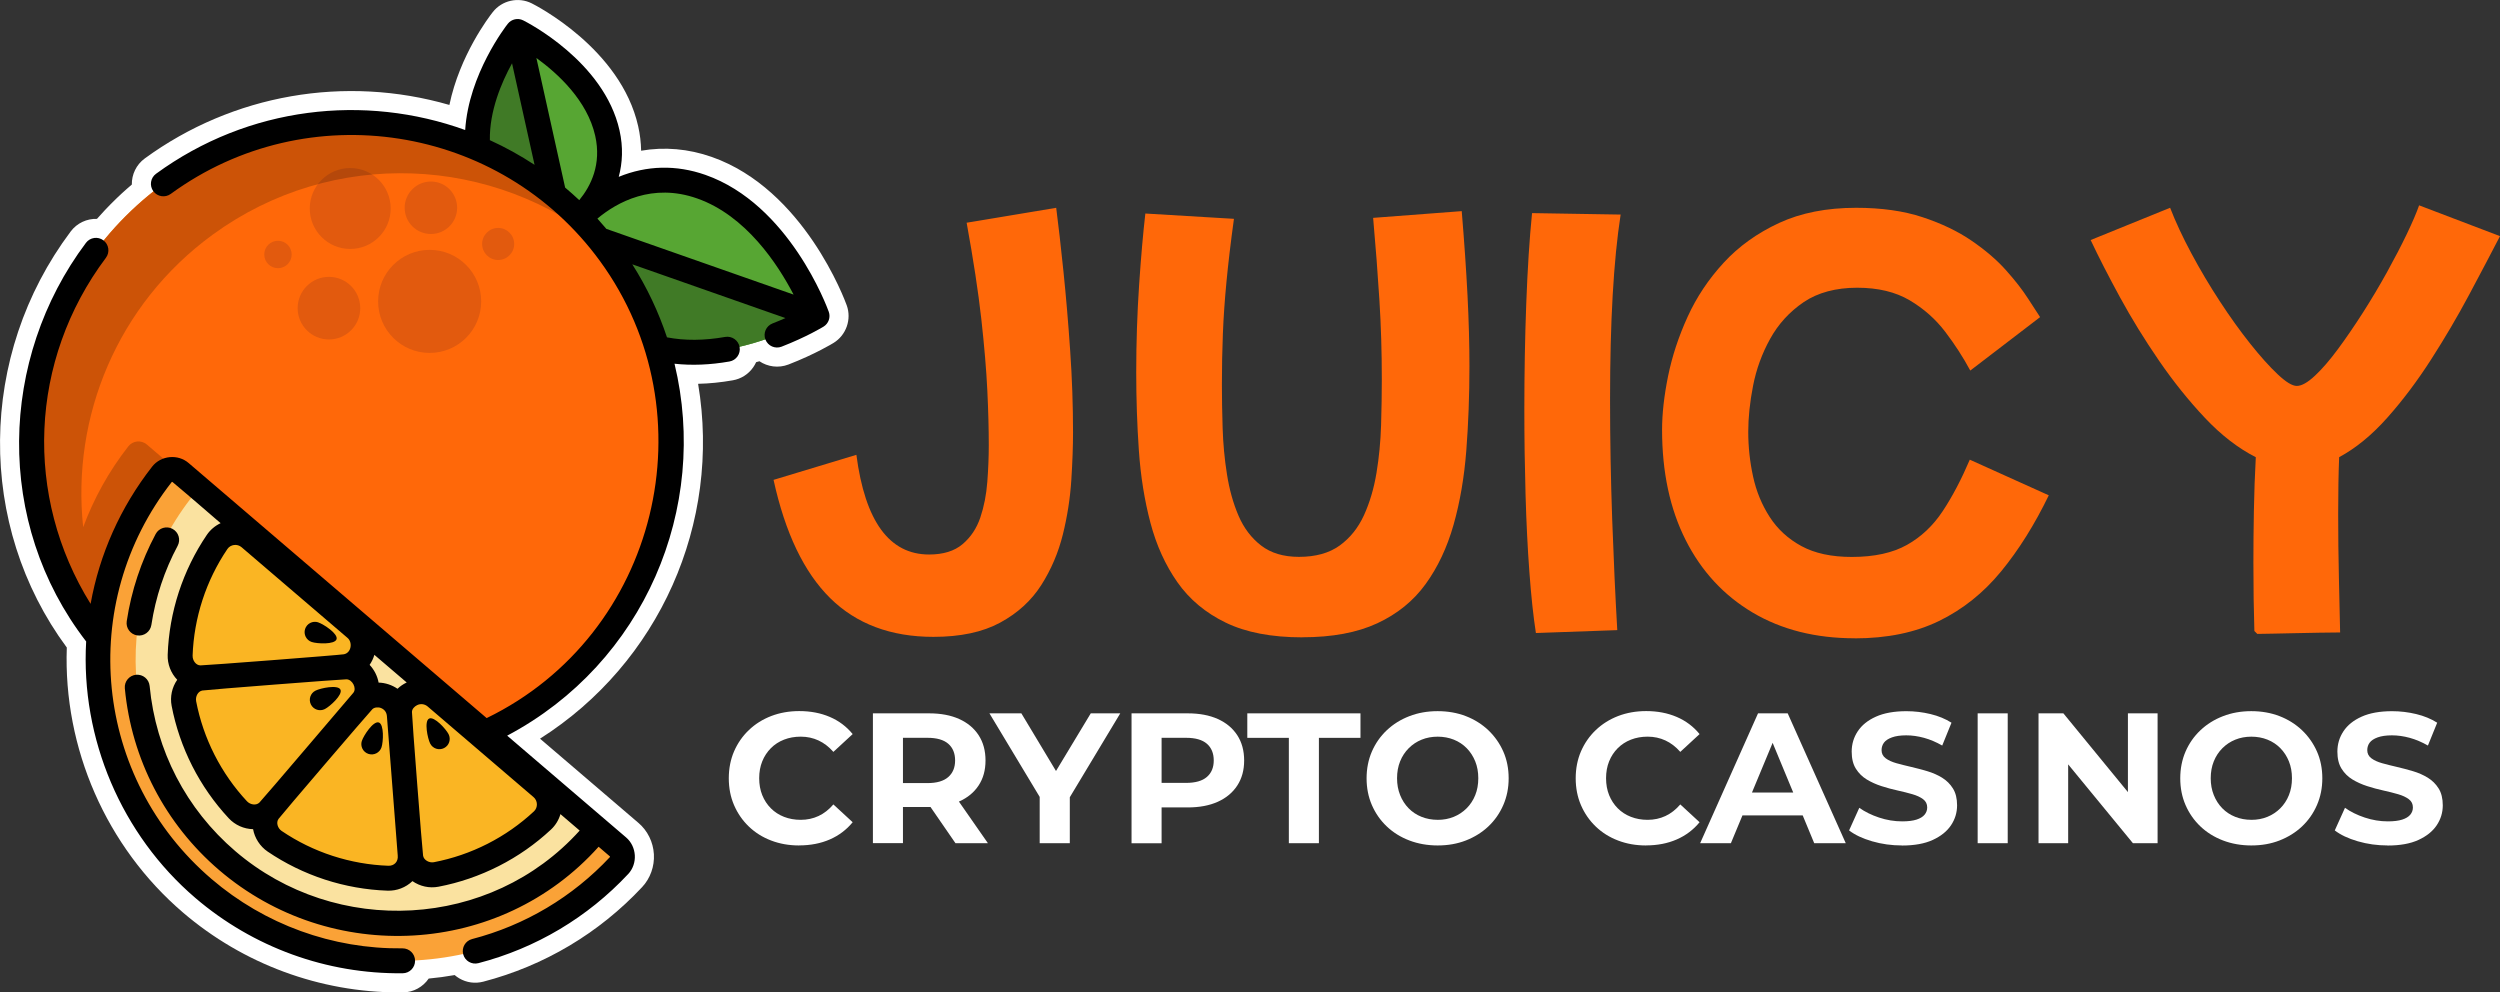 <?xml version="1.0" encoding="UTF-8"?>
<svg id="Layer_2" data-name="Layer 2" xmlns="http://www.w3.org/2000/svg" viewBox="0 0 720.41 285.98">
  <rect x="0" y="0" width="720.41" height="285.98" fill="#333333" stroke="none"/>
  <defs>
    <style>
      .cls-1 {
        fill: #ff6809;
      }

      .cls-1, .cls-2, .cls-3, .cls-4, .cls-5, .cls-6, .cls-7, .cls-8, .cls-9, .cls-10 {
        stroke-width: 0px;
      }

      .cls-3 {
        isolation: isolate;
        opacity: .2;
      }

      .cls-4 {
        fill: #e25a0e;
      }

      .cls-5 {
        fill: #407a26;
      }

      .cls-6 {
        fill: #faa237;
      }

      .cls-7 {
        fill: #fff;
      }

      .cls-8 {
        fill: #fae2a0;
      }

      .cls-9 {
        fill: #57a633;
      }

      .cls-10 {
        fill: #fab523;
      }
    </style>
  </defs>
  <g id="Layer_3" data-name="Layer 3">
    <g>
      <path class="cls-1" d="m268.99,183.52c-12.3,0-22.23-3.73-29.77-11.17-7.54-7.45-12.97-18.8-16.31-34.07l23.87-7.22c2.5,19.15,9.48,28.73,20.95,28.73,4.07,0,7.29-.99,9.64-2.98,2.36-1.99,4.07-4.56,5.13-7.7,1.06-3.14,1.73-6.57,2.01-10.27.28-3.7.42-7.22.42-10.55,0-4.72-.14-9.99-.42-15.82-.28-5.83-.86-12.67-1.73-20.54-.88-7.86-2.29-17.11-4.23-27.75l25.81-4.3c.65,5,1.34,11.08,2.08,18.25.74,7.17,1.39,14.78,1.94,22.83.56,8.05.83,15.91.83,23.59,0,3.98-.16,8.56-.49,13.74-.33,5.18-1.13,10.41-2.43,15.68-1.3,5.27-3.38,10.15-6.24,14.64-2.87,4.49-6.82,8.09-11.86,10.82-5.04,2.73-11.45,4.09-19.22,4.09Z"/>
      <path class="cls-1" d="m375.29,183.66c-8.88,0-16.24-1.41-22.06-4.23-5.83-2.82-10.48-6.71-13.95-11.66-3.47-4.95-6.06-10.66-7.77-17.14-1.71-6.47-2.82-13.41-3.33-20.82-.51-7.4-.76-14.89-.76-22.48,0-8.6.28-17,.83-25.19s1.16-15.06,1.8-20.61l25.53,1.53c-.93,6.75-1.64,12.79-2.15,18.11-.51,5.32-.86,10.34-1.04,15.06-.19,4.72-.28,9.57-.28,14.57,0,3.89.07,8.07.21,12.56.14,4.49.55,8.93,1.25,13.32.69,4.4,1.8,8.37,3.33,11.93,1.53,3.56,3.7,6.43,6.52,8.6,2.82,2.17,6.45,3.26,10.89,3.26,4.81,0,8.72-1.09,11.73-3.26,3-2.17,5.34-5.09,7.01-8.74,1.66-3.65,2.87-7.72,3.61-12.21.74-4.49,1.18-9.07,1.32-13.74.14-4.67.21-9.09.21-13.25,0-7.86-.23-15.49-.7-22.9-.46-7.4-1.06-15.26-1.8-23.59l25.53-1.94c.74,8.88,1.29,17,1.67,24.35.37,7.35.55,14.13.55,20.33,0,8.42-.3,16.51-.9,24.28-.6,7.77-1.83,14.92-3.68,21.44-1.85,6.52-4.53,12.21-8.05,17.07-3.52,4.86-8.17,8.63-13.95,11.31-5.78,2.68-12.97,4.02-21.58,4.02Z"/>
      <path class="cls-1" d="m442.59,182.41c-.74-4.81-1.37-10.64-1.87-17.48-.51-6.85-.88-14.29-1.11-22.34-.23-8.05-.35-16.24-.35-24.56,0-10.45.18-20.63.55-30.53.37-9.9.92-18.6,1.67-26.09l25.53.42c-1.02,6.57-1.78,14.29-2.29,23.17-.51,8.88-.76,18.97-.76,30.25s.21,22.99.62,34.55c.42,11.57.9,22.16,1.46,31.78l-23.45.83Z"/>
      <path class="cls-1" d="m534.46,183.93c-11.29,0-21.09-2.48-29.42-7.42-8.33-4.95-14.76-11.91-19.29-20.88-4.53-8.97-6.8-19.57-6.8-31.78,0-4.62.58-9.78,1.73-15.47,1.16-5.69,3.03-11.38,5.62-17.07,2.59-5.69,6.06-10.89,10.41-15.61,4.35-4.72,9.67-8.53,15.96-11.45,6.29-2.91,13.69-4.37,22.2-4.37,7.31,0,13.69.9,19.15,2.71,5.46,1.8,10.18,4.07,14.16,6.8,3.98,2.73,7.29,5.57,9.92,8.53,2.64,2.96,4.74,5.67,6.31,8.12,1.57,2.45,2.73,4.23,3.47,5.34l-20.12,15.4c-2.04-3.79-4.44-7.52-7.22-11.17-2.78-3.65-6.2-6.68-10.27-9.09-4.07-2.4-9.11-3.61-15.13-3.61s-11.33,1.39-15.4,4.16c-4.07,2.78-7.29,6.29-9.64,10.55-2.36,4.26-4,8.77-4.93,13.53-.93,4.77-1.39,9.18-1.39,13.25,0,4.35.46,8.65,1.39,12.91.92,4.26,2.52,8.14,4.79,11.66,2.27,3.52,5.32,6.31,9.16,8.4,3.84,2.08,8.67,3.12,14.5,3.12,6.47,0,11.77-1.16,15.89-3.47,4.12-2.31,7.56-5.57,10.34-9.78,2.78-4.21,5.36-9.13,7.77-14.78l22.76,10.27c-4.07,8.42-8.65,15.73-13.74,21.93-5.09,6.2-11.06,10.96-17.9,14.29-6.85,3.33-14.94,5-24.29,5Z"/>
      <path class="cls-1" d="m649.63,181.85c-.09-2.96-.16-6.06-.21-9.3-.05-3.24-.07-6.71-.07-10.41,0-4.81.04-9.81.14-14.99.09-5.18.28-10.31.55-15.4-5.09-2.59-9.97-6.36-14.64-11.31-4.67-4.95-9.09-10.45-13.25-16.51-4.16-6.06-7.91-12.14-11.24-18.25-3.33-6.11-6.15-11.61-8.46-16.51l22.9-9.3c1.57,4.07,3.61,8.44,6.11,13.11,2.5,4.67,5.23,9.28,8.19,13.81,2.96,4.53,5.9,8.63,8.81,12.28,2.91,3.66,5.55,6.59,7.91,8.81,2.36,2.22,4.18,3.33,5.48,3.33,1.39,0,3.12-.97,5.2-2.91,2.08-1.94,4.3-4.51,6.66-7.7,2.36-3.19,4.76-6.71,7.22-10.55,2.45-3.84,4.76-7.72,6.94-11.66,2.17-3.93,4.07-7.58,5.69-10.96,1.62-3.38,2.8-6.13,3.54-8.26l23.31,8.88c-2.59,5-5.55,10.62-8.88,16.86-3.33,6.24-6.99,12.47-10.96,18.66-3.98,6.2-8.19,11.8-12.63,16.79-4.44,5-9.07,8.79-13.88,11.38-.19,4.63-.28,10.08-.28,16.37s.07,12.35.21,18.46c.14,6.11.25,11.33.35,15.68-1.67,0-3.66.02-5.97.07-2.31.05-4.67.09-7.08.14-2.41.05-4.6.09-6.59.14-1.99.05-3.4.07-4.23.07l-.83-.83Z"/>
    </g>
    <g>
      <path class="cls-7" d="m230.27,243.63c-2.89,0-5.57-.47-8.05-1.42-2.48-.94-4.62-2.29-6.44-4.04-1.82-1.75-3.23-3.79-4.25-6.15s-1.52-4.94-1.52-7.75.51-5.4,1.52-7.75c1.02-2.35,2.44-4.4,4.28-6.15,1.83-1.75,3.98-3.09,6.44-4.04,2.46-.94,5.15-1.42,8.07-1.42,3.24,0,6.17.56,8.79,1.68,2.62,1.12,4.82,2.77,6.6,4.95l-5.56,5.13c-1.28-1.46-2.71-2.56-4.28-3.29-1.57-.73-3.28-1.1-5.13-1.1-1.75,0-3.35.29-4.81.86-1.46.57-2.73,1.39-3.79,2.46s-1.9,2.33-2.49,3.8c-.59,1.46-.88,3.08-.88,4.86s.29,3.4.88,4.87c.59,1.46,1.42,2.73,2.49,3.8s2.33,1.89,3.79,2.46,3.07.86,4.81.86c1.85,0,3.56-.37,5.13-1.1s2.99-1.84,4.28-3.34l5.56,5.13c-1.78,2.17-3.98,3.83-6.6,4.97-2.62,1.14-5.57,1.71-8.85,1.71Z"/>
      <path class="cls-7" d="m251.54,242.98v-37.42h16.2c3.35,0,6.24.54,8.66,1.63,2.42,1.09,4.29,2.65,5.61,4.68s1.98,4.46,1.98,7.27-.66,5.18-1.98,7.19c-1.32,2.01-3.19,3.55-5.61,4.62-2.42,1.07-5.31,1.6-8.66,1.6h-11.39l3.85-3.8v14.22h-8.66Zm8.66-13.26l-3.85-4.06h10.91c2.67,0,4.67-.58,5.99-1.74,1.32-1.16,1.98-2.75,1.98-4.79s-.66-3.67-1.98-4.81c-1.32-1.14-3.31-1.71-5.99-1.71h-10.91l3.85-4.12v21.22Zm15.13,13.26l-9.36-13.58h9.25l9.46,13.58h-9.36Z"/>
      <path class="cls-7" d="m299.6,242.98v-15.29l1.98,5.24-16.46-27.37h9.2l12.62,21.01h-5.29l12.67-21.01h8.5l-16.46,27.37,1.92-5.24v15.29h-8.66Z"/>
      <path class="cls-7" d="m326.07,242.98v-37.42h16.2c3.35,0,6.24.54,8.66,1.63,2.42,1.09,4.29,2.65,5.61,4.68,1.32,2.03,1.98,4.46,1.98,7.27s-.66,5.19-1.98,7.22c-1.32,2.03-3.19,3.59-5.61,4.68-2.42,1.09-5.31,1.63-8.66,1.63h-11.39l3.85-3.9v14.22h-8.66Zm8.66-13.26l-3.85-4.12h10.91c2.67,0,4.67-.57,5.99-1.71,1.32-1.14,1.98-2.73,1.98-4.76s-.66-3.67-1.98-4.81c-1.32-1.14-3.31-1.71-5.99-1.71h-10.91l3.85-4.12v21.22Z"/>
      <path class="cls-7" d="m371.4,242.98v-30.36h-11.97v-7.06h32.61v7.06h-11.98v30.36h-8.66Z"/>
      <path class="cls-7" d="m414.33,243.63c-2.96,0-5.69-.48-8.21-1.44s-4.69-2.32-6.52-4.06-3.26-3.8-4.28-6.15c-1.02-2.35-1.52-4.92-1.52-7.7s.51-5.35,1.52-7.7c1.02-2.35,2.45-4.4,4.3-6.15,1.85-1.75,4.03-3.1,6.52-4.06,2.49-.96,5.2-1.44,8.13-1.44s5.67.48,8.15,1.44c2.48.96,4.63,2.32,6.47,4.06,1.83,1.75,3.27,3.79,4.3,6.12,1.03,2.33,1.55,4.91,1.55,7.72s-.52,5.36-1.55,7.73c-1.03,2.37-2.47,4.42-4.3,6.15-1.84,1.73-3.99,3.07-6.47,4.04s-5.18,1.44-8.1,1.44Zm-.05-7.38c1.67,0,3.22-.29,4.62-.86s2.65-1.39,3.72-2.46,1.9-2.33,2.49-3.8c.59-1.46.88-3.08.88-4.87s-.29-3.4-.88-4.86c-.59-1.46-1.41-2.73-2.46-3.8s-2.29-1.89-3.71-2.46c-1.43-.57-2.98-.86-4.65-.86s-3.22.29-4.62.86c-1.41.57-2.65,1.39-3.72,2.46-1.07,1.07-1.9,2.33-2.49,3.8-.59,1.46-.88,3.08-.88,4.86s.29,3.36.88,4.84,1.41,2.75,2.46,3.82c1.05,1.07,2.29,1.89,3.72,2.46,1.42.57,2.97.86,4.65.86Z"/>
      <path class="cls-7" d="m474.31,243.63c-2.89,0-5.57-.47-8.04-1.42-2.48-.94-4.62-2.29-6.44-4.04-1.82-1.75-3.23-3.79-4.25-6.15s-1.52-4.94-1.52-7.75.51-5.4,1.52-7.75c1.02-2.35,2.44-4.4,4.28-6.15,1.84-1.75,3.98-3.09,6.44-4.04,2.46-.94,5.15-1.42,8.07-1.42,3.24,0,6.17.56,8.79,1.68,2.62,1.12,4.82,2.77,6.6,4.95l-5.56,5.13c-1.28-1.46-2.71-2.56-4.28-3.29-1.57-.73-3.28-1.1-5.13-1.1-1.75,0-3.35.29-4.81.86-1.46.57-2.73,1.39-3.8,2.46-1.07,1.07-1.9,2.33-2.49,3.8-.59,1.46-.88,3.08-.88,4.86s.29,3.4.88,4.87c.59,1.46,1.42,2.73,2.49,3.8,1.07,1.07,2.33,1.89,3.8,2.46,1.46.57,3.06.86,4.81.86,1.85,0,3.56-.37,5.13-1.1s2.99-1.84,4.28-3.34l5.56,5.13c-1.78,2.17-3.98,3.83-6.6,4.97-2.62,1.14-5.57,1.71-8.85,1.71Z"/>
      <path class="cls-7" d="m489.92,242.98l16.68-37.42h8.55l16.73,37.42h-9.09l-13.69-33.04h3.42l-13.74,33.04h-8.88Zm8.34-8.02l2.3-6.58h19.25l2.35,6.58h-23.9Z"/>
      <path class="cls-7" d="m548.08,243.63c-2.99,0-5.86-.4-8.61-1.2-2.75-.8-4.95-1.84-6.63-3.13l2.94-6.52c1.6,1.14,3.5,2.08,5.69,2.81,2.19.73,4.41,1.1,6.66,1.1,1.71,0,3.09-.17,4.14-.51,1.05-.34,1.83-.81,2.33-1.42.5-.61.75-1.3.75-2.08,0-1-.39-1.79-1.18-2.38-.78-.59-1.82-1.07-3.1-1.44s-2.7-.73-4.25-1.07c-1.55-.34-3.1-.76-4.65-1.26-1.55-.5-2.97-1.14-4.25-1.92-1.28-.78-2.33-1.82-3.13-3.1s-1.2-2.92-1.2-4.92c0-2.14.58-4.09,1.74-5.85,1.16-1.76,2.9-3.17,5.24-4.22,2.33-1.05,5.27-1.58,8.79-1.58,2.35,0,4.67.28,6.95.83,2.28.55,4.29,1.38,6.04,2.49l-2.67,6.58c-1.75-1-3.49-1.74-5.24-2.22-1.75-.48-3.46-.72-5.13-.72s-3.05.2-4.12.59c-1.07.39-1.84.9-2.3,1.52s-.69,1.35-.69,2.17c0,.96.39,1.74,1.18,2.33.78.59,1.82,1.06,3.1,1.42s2.7.71,4.25,1.07c1.55.36,3.1.77,4.65,1.23,1.55.46,2.97,1.09,4.25,1.87,1.28.79,2.33,1.82,3.13,3.1.8,1.28,1.2,2.9,1.2,4.86,0,2.1-.59,4.03-1.76,5.77-1.18,1.75-2.93,3.15-5.27,4.22-2.33,1.07-5.28,1.6-8.85,1.6Z"/>
      <path class="cls-7" d="m569.89,242.98v-37.42h8.66v37.42h-8.66Z"/>
      <path class="cls-7" d="m587.43,242.98v-37.42h7.16l22.08,26.94h-3.48v-26.94h8.55v37.42h-7.11l-22.13-26.94h3.47v26.94h-8.55Z"/>
      <path class="cls-7" d="m648.8,243.63c-2.96,0-5.69-.48-8.21-1.44s-4.69-2.32-6.52-4.06-3.26-3.8-4.28-6.15c-1.02-2.35-1.52-4.92-1.52-7.7s.51-5.35,1.52-7.7c1.02-2.35,2.45-4.4,4.3-6.15,1.85-1.75,4.03-3.1,6.52-4.06,2.49-.96,5.2-1.44,8.13-1.44s5.67.48,8.15,1.44c2.48.96,4.63,2.32,6.47,4.06,1.83,1.75,3.27,3.79,4.3,6.12,1.03,2.33,1.55,4.91,1.55,7.72s-.52,5.36-1.55,7.73c-1.03,2.37-2.47,4.42-4.3,6.15-1.84,1.73-3.99,3.07-6.47,4.04s-5.18,1.44-8.1,1.44Zm-.05-7.38c1.67,0,3.22-.29,4.62-.86s2.65-1.39,3.72-2.46,1.9-2.33,2.49-3.8c.59-1.46.88-3.08.88-4.87s-.29-3.4-.88-4.86c-.59-1.46-1.41-2.73-2.46-3.8s-2.29-1.89-3.71-2.46c-1.43-.57-2.98-.86-4.65-.86s-3.22.29-4.62.86c-1.41.57-2.65,1.39-3.72,2.46-1.07,1.07-1.9,2.33-2.49,3.8-.59,1.46-.88,3.08-.88,4.86s.29,3.36.88,4.84,1.41,2.75,2.46,3.82c1.05,1.07,2.29,1.89,3.72,2.46,1.42.57,2.97.86,4.65.86Z"/>
      <path class="cls-7" d="m688.04,243.63c-2.99,0-5.86-.4-8.61-1.2-2.75-.8-4.95-1.84-6.63-3.13l2.94-6.52c1.6,1.14,3.5,2.08,5.69,2.81,2.19.73,4.41,1.1,6.66,1.1,1.71,0,3.09-.17,4.14-.51,1.05-.34,1.83-.81,2.33-1.42.5-.61.75-1.3.75-2.08,0-1-.39-1.79-1.18-2.38-.78-.59-1.82-1.07-3.1-1.44s-2.7-.73-4.25-1.07c-1.55-.34-3.1-.76-4.65-1.26-1.55-.5-2.97-1.14-4.25-1.92-1.28-.78-2.33-1.82-3.13-3.1s-1.2-2.92-1.2-4.92c0-2.14.58-4.09,1.74-5.85,1.16-1.76,2.9-3.17,5.24-4.22,2.33-1.05,5.27-1.58,8.79-1.58,2.35,0,4.67.28,6.95.83,2.28.55,4.29,1.38,6.04,2.49l-2.67,6.58c-1.75-1-3.49-1.74-5.24-2.22-1.75-.48-3.46-.72-5.13-.72s-3.05.2-4.12.59c-1.07.39-1.84.9-2.3,1.52s-.69,1.35-.69,2.17c0,.96.39,1.74,1.18,2.33.78.59,1.82,1.06,3.1,1.42s2.7.71,4.25,1.07c1.55.36,3.1.77,4.65,1.23,1.55.46,2.97,1.09,4.25,1.87,1.28.79,2.33,1.82,3.13,3.1.8,1.28,1.2,2.9,1.2,4.86,0,2.1-.59,4.03-1.76,5.77-1.18,1.75-2.93,3.15-5.27,4.22-2.33,1.07-5.28,1.6-8.85,1.6Z"/>
    </g>
    <g>
      <path class="cls-7" d="m115.02,285.98c-22.83,0-44.92-8.16-62.3-23.03-22.09-18.91-34.51-47.32-33.47-76.35-26.02-35.2-25.66-84.2,1.12-119.9,1.85-2.46,4.69-3.72,7.57-3.63.68-.78,1.41-1.57,2.2-2.42l.37-.39c.85-.9,1.77-1.83,2.73-2.76l.48-.47c.93-.89,1.89-1.78,2.85-2.62l.43-.37c.34-.3.67-.58.99-.86-.05-2.86,1.25-5.71,3.73-7.52,25.38-18.52,57.74-24.1,87.78-15.42,2.97-14.31,11.42-25.39,12.51-26.77,2.65-3.37,7.36-4.43,11.2-2.51,1.04.52,25.65,13,30.69,35.41.53,2.36.81,4.72.85,7.06,6.72-1.16,13.62-.57,20.34,1.79,26.61,9.34,38.42,41.4,38.91,42.77h0c1.45,4.03-.15,8.59-3.8,10.83-.21.13-5.31,3.25-12.99,6.22-2.88,1.11-5.99.66-8.37-.94-.32.09-.64.18-.95.27-.23.52-.52,1.01-.85,1.49-1.39,1.99-3.48,3.31-5.87,3.73-3.41.6-6.75.94-10,1.01,6.76,40.18-11.23,80.49-45.55,102.26l28.37,24.28c2.61,2.22,4.24,5.51,4.44,9.02.2,3.5-1.03,6.95-3.39,9.47-12.4,13.27-28.24,22.69-45.8,27.26-2.35.61-4.8.27-6.89-.96-.48-.28-.92-.6-1.33-.95-2.49.44-4.99.78-7.48,1.01-1.62,2.38-4.33,3.95-7.41,3.99-.37,0-.74,0-1.11,0Zm4.59-9.22h0,0ZM28.22,74.58c-23.29,32.2-22.96,75.94.97,106.92.81,1.05,1.21,2.35,1.14,3.68-1.51,26.33,9.53,52.28,29.55,69.41,15.23,13.04,34.54,20.24,54.53,20.39.71-2.06,2.61-3.59,4.92-3.71,4.29-.23,8.66-.81,12.98-1.75,2.26-.49,4.5.49,5.73,2.3,14.92-4.18,28.37-12.35,38.98-23.7.42-.45.46-1.03.44-1.33-.01-.24-.1-.86-.6-1.28l-34.28-29.34c-1.38-1.18-2.09-2.98-1.89-4.78.2-1.81,1.28-3.4,2.89-4.25,36.47-19.31,55.16-60.86,45.45-101.03-.42-1.74.03-3.58,1.22-4.93,1.19-1.35,2.95-2.03,4.74-1.83,3.97.44,8.23.33,12.69-.33.36-2.14,1.97-3.95,4.2-4.46l.36-.08c2.13-.51,4.34-1.14,6.55-1.9,2.18-.74,4.51-.04,5.94,1.61,3.8-1.56,6.73-3.07,8.34-3.96-2.47-5.94-12.78-28.02-31.62-34.64-7.12-2.5-14.2-2.34-21.04.47-1.94.8-4.16.43-5.73-.96-1.57-1.38-2.22-3.54-1.68-5.56.94-3.48.99-7.1.17-10.78-3.3-14.71-18.69-24.5-23.45-27.21-2.55,3.64-9.43,14.47-10.17,26.27-.11,1.73-1.02,3.3-2.47,4.25-1.45.95-3.26,1.16-4.89.57-27.84-10.07-58.62-5.96-82.68,10.95.62,2.1-.06,4.46-1.88,5.89l-.61.48c-.88.71-1.77,1.45-2.71,2.28,0,0-.08.07-.08.07l-.36.32c-.84.75-1.69,1.53-2.52,2.32l-.42.41c-.86.83-1.67,1.66-2.42,2.45l-.33.35c-.88.94-1.66,1.8-2.38,2.63l-.09.11c-.54.62-1.06,1.25-1.57,1.87-1.46,1.79-3.81,2.43-5.9,1.78Zm184.88,25.33h0,0Zm20.55-8.2h.01-.01Z"/>
      <g>
        <path class="cls-9" d="m138.28,46.6c-4.14-18.44,10.87-37.52,10.87-37.52,0,0,21.73,10.82,25.87,29.27,4.14,18.44-12.95,28.28-12.95,28.28,0,0-19.65-1.59-23.79-20.03Z"/>
        <path class="cls-5" d="m149.15,9.08s-15.02,19.07-10.87,37.52c4.14,18.44,23.79,20.03,23.79,20.03l-12.92-57.55Z"/>
        <path class="cls-9" d="m186.09,99.3c22.84,8.02,49.35-8.23,49.35-8.23,0,0-10.53-29.26-33.37-37.27-22.84-8.02-37.9,12.25-37.9,12.25,0,0-.91,25.24,21.93,33.26Z"/>
        <path class="cls-5" d="m164.16,66.05s-.91,25.24,21.93,33.26,49.34-8.24,49.34-8.24l-71.27-25.02Z"/>
        <circle class="cls-6" cx="101.37" cy="127.41" r="92.12"/>
        <circle class="cls-1" cx="101.37" cy="127.41" r="92.12"/>
        <g>
          <circle class="cls-4" cx="124.17" cy="59.87" r="7.56"/>
          <circle class="cls-4" cx="94.79" cy="88.8" r="9.02"/>
          <circle class="cls-4" cx="80.1" cy="73.33" r="3.95"/>
          <circle class="cls-4" cx="143.55" cy="70.3" r="4.62"/>
          <circle class="cls-4" cx="123.81" cy="86.85" r="14.85"/>
          <circle class="cls-4" cx="100.92" cy="60.08" r="11.66"/>
        </g>
        <path class="cls-3" d="m139.52,211.28l-97.18-83.17c-1.61-1.38-4.06-1.16-5.36.51-5.65,7.22-9.97,15.1-13.01,23.3-3.38-31.65,9.75-64.19,37.31-84.29,34.69-25.31,81.15-22.84,112.83,3.26-30.42-39.18-86.68-47.32-127.02-17.89C9.87,80.14-1.03,129.92,19.47,169.6c3.36,6.67,7.93,13.2,12.88,18.82,26.37,29.97,70.63,39.62,107.16,22.85h0Z"/>
        <path class="cls-6" d="m58.63,256.04c35.43,30.32,88.24,27.11,119.77-6.62,1.45-1.55,1.28-4-.33-5.37l-126.04-107.87c-1.61-1.38-4.06-1.16-5.36.51-28.46,36.36-23.47,89.04,11.96,119.36h0Z"/>
        <path class="cls-8" d="m65.66,247.86c30.89,26.44,76.88,23.76,104.52-5.43,1.45-1.54,1.34-3.97-.27-5.35l-109.71-93.89c-1.61-1.37-4.03-1.11-5.32.56-24.57,31.82-20.11,77.67,10.78,104.11Z"/>
        <path class="cls-10" d="m99.02,189.88l-42.36,3.29c-2.42.19-4.49-1.76-4.4-4.18.2-5.88,1.23-11.68,3.07-17.33,1.84-5.65,4.43-10.94,7.73-15.81,1.36-2.01,4.18-2.36,6.02-.78l32.28,27.63c2.77,2.37,1.29,6.9-2.34,7.18h0Z"/>
        <path class="cls-10" d="m102.66,200.65l-27.63,32.28c-1.58,1.84-4.41,1.93-6.07.16-4.01-4.3-7.39-9.13-10.08-14.42-2.69-5.3-4.6-10.87-5.71-16.65-.46-2.38,1.29-4.62,3.71-4.81l42.36-3.29c3.63-.28,5.79,3.97,3.42,6.73Z"/>
        <path class="cls-10" d="m113.05,206.22l3.29,42.36c.19,2.42-1.76,4.49-4.18,4.4-5.88-.2-11.68-1.23-17.33-3.07-5.65-1.84-10.94-4.43-15.81-7.73-2.01-1.36-2.36-4.18-.78-6.02l27.63-32.28c2.37-2.77,6.9-1.29,7.18,2.34h0Z"/>
        <path class="cls-10" d="m124.21,202.29l32.28,27.63c1.84,1.58,1.93,4.41.16,6.07-4.3,4.01-9.13,7.39-14.42,10.08-5.3,2.69-10.87,4.6-16.65,5.71-2.38.46-4.62-1.29-4.81-3.71l-3.29-42.36c-.28-3.63,3.96-5.79,6.73-3.42h0Z"/>
        <g>
          <path class="cls-2" d="m91.68,179.34c1.56.51,5.82,3.3,5.3,4.87s-5.59,1.31-7.15.79-2.42-2.19-1.91-3.76c.51-1.56,2.19-2.42,3.76-1.91Z"/>
          <path class="cls-2" d="m90.91,199.02c1.47-.74,6.45-1.78,7.19-.31.74,1.47-3.03,4.88-4.5,5.62-1.47.74-3.26.16-4-1.31-.74-1.47-.16-3.26,1.31-4h0Z"/>
          <path class="cls-2" d="m104.28,213.49c.51-1.56,3.3-5.82,4.87-5.3s1.31,5.59.79,7.15c-.51,1.56-2.19,2.42-3.76,1.91s-2.42-2.19-1.91-3.76Z"/>
          <path class="cls-2" d="m123.96,214.26c-.74-1.47-1.78-6.45-.31-7.19,1.47-.74,4.88,3.03,5.62,4.5.74,1.47.16,3.26-1.31,4-1.47.74-3.26.16-4-1.31h0Z"/>
          <path class="cls-2" d="m49.72,152.4c-1.75-.93-3.93-.27-4.86,1.48-4.19,7.85-7,16.31-8.34,25.13-.3,1.96,1.05,3.79,3.01,4.09,1.96.3,3.79-1.05,4.09-3.01,1.22-8.01,3.77-15.69,7.58-22.82.93-1.75.27-3.93-1.48-4.86Z"/>
          <path class="cls-2" d="m181.02,251.87c2.8-3,2.5-7.91-.61-10.56l-34.26-29.32c39.65-21,58.24-65.76,48.22-107.18,4.96.55,10.25.34,15.84-.64,1.95-.34,3.26-2.21,2.92-4.16s-2.21-3.26-4.16-2.92c-6.07,1.07-11.68,1.1-16.77.12-2.41-7.26-5.73-14.33-9.99-21.04l44.12,15.49c-1.13.5-2.38,1.02-3.71,1.54-1.85.72-2.77,2.8-2.05,4.65.72,1.85,2.8,2.77,4.65,2.05,7.19-2.79,11.91-5.66,12.1-5.78,1.45-.89,2.08-2.68,1.5-4.28-.45-1.26-11.38-30.96-35.56-39.45-8.4-2.95-16.92-2.73-24.96.57,1.07-3.99,1.33-8.48.22-13.41-4.46-19.88-26.82-31.22-27.77-31.69-1.52-.76-3.37-.34-4.42.99-.55.69-11.27,14.54-12.28,30.62-28.94-10.47-62.41-6.86-89.09,12.61-1.6,1.17-1.95,3.42-.78,5.02s3.42,1.95,5.02.78c39.43-28.77,94.92-20.09,123.69,19.34,32.07,43.96,16.83,107.66-32.65,131.71l-85.87-73.49c-3.1-2.68-8-2.2-10.52,1.02-9.15,11.7-15.17,25.24-17.74,39.55-19.24-30.92-17.73-70.2,4.41-99.72,1.19-1.59.87-3.84-.72-5.03-1.59-1.19-3.84-.87-5.03.72-25.02,33.35-26.38,80.63.06,114.87-1.61,28,10.19,55.7,31.46,73.9,16.65,14.25,37.88,21.96,59.77,21.71,1.98-.02,3.57-1.65,3.55-3.63s-1.65-3.57-3.63-3.55c-20.15.23-39.69-6.86-55.02-19.98-33.92-29.03-38.95-79.28-11.46-114.41.04-.05.13-.04.2,0,3.53,2.92,13.87,11.87,13.87,11.87-1.59.75-2.98,1.91-3.98,3.39-3.44,5.07-6.15,10.62-8.07,16.48-1.91,5.87-2.99,11.95-3.2,18.07-.09,2.66.91,5.26,2.75,7.19-1.52,2.18-2.11,4.89-1.61,7.51,1.15,6.02,3.16,11.86,5.95,17.36,2.8,5.5,6.32,10.54,10.51,15.04,1.82,1.95,4.35,3.08,7.01,3.14.45,2.55,2,4.96,4.19,6.45,5.07,3.44,10.62,6.15,16.48,8.07,5.87,1.91,11.95,2.99,18.07,3.2,2.67.09,5.26-.91,7.18-2.75,2.16,1.5,4.87,2.12,7.51,1.61,6.02-1.15,11.86-3.16,17.36-5.95,5.5-2.79,10.56-6.33,15.04-10.51,1.34-1.25,2.26-2.8,2.74-4.46l5.54,4.74c-25.73,28.54-70.19,30.79-99.21,5.95-14.18-12.13-22.95-29.04-24.71-47.61-.19-1.97-1.94-3.42-3.91-3.24-1.97.19-3.42,1.94-3.24,3.91,1.94,20.49,11.69,39.13,27.19,52.39,32.13,27.49,80.94,24.97,109.34-6.74l3.23,2.77s.09.14.04.19c-10.76,11.51-24.5,19.69-39.73,23.64-1.92.5-3.07,2.46-2.57,4.38.5,1.92,2.46,3.07,4.38,2.57,16.55-4.3,31.48-13.18,43.17-25.69h0Zm-39.86-211.48c-.14-8.4,3.34-16.61,6.39-22.15l6.49,29.26c-4.13-2.71-8.43-5.08-12.88-7.11Zm21.69,13.66l-8.28-37.34c6.23,4.51,14.67,12.28,16.95,22.43,1.84,8.2-1.21,14.42-4.6,18.53-1.33-1.25-2.69-2.45-4.07-3.62Zm11.87,11.89c-.84-1-1.7-1.99-2.57-2.95,5.69-4.74,15.81-10.35,28.73-5.81,14.06,4.93,23.25,18.95,27.8,27.71l-53.96-18.94Zm-119.22,123.03c.19-5.45,1.15-10.86,2.85-16.09,1.7-5.22,4.12-10.16,7.18-14.68.9-1.33,2.86-1.57,4.07-.52l30.53,26.13c1.56,1.28,1.11,4.34-1.05,4.73-1.33.24-39.98,3.22-41.33,3.2-1.31-.02-2.29-1.45-2.24-2.78h0Zm15.68,41.94c-3.71-3.97-6.87-8.5-9.36-13.39-2.49-4.9-4.27-10.1-5.3-15.45-.25-1.32.49-2.86,1.8-3.09,1.35-.23,40.16-3.24,41.52-3.23,1.7.02,3.06,2.65,1.95,3.92-.88,1-26.08,30.67-27.04,31.6-.95.93-2.65.62-3.57-.36h0Zm40.75,18.57c-5.45-.19-10.86-1.15-16.09-2.85-5.23-1.7-10.16-4.12-14.68-7.18-1.13-.77-1.67-2.39-.9-3.47.78-1.09,26.11-30.68,27.05-31.62.6-.59,1.77-.64,2.51-.32,1.02.44,1.6,1.24,1.68,2.4l3.11,40.07c.2,1.86-1.08,3.03-2.69,2.97h0Zm28.55-6.32c-4.9,2.49-10.1,4.27-15.46,5.3-1.3.25-2.88-.57-3.1-1.87-.23-1.33-3.23-40.09-3.21-41.42.01-.85.68-1.56,1.46-1.96,1-.51,2.2-.36,3.05.36l30.53,26.13c1.23,1.04,1.3,2.99.12,4.1-3.99,3.72-8.49,6.87-13.39,9.36h0Zm-25.93-44.68c-1.59-1.09-3.49-1.73-5.45-1.78-.33-1.85-1.25-3.7-2.59-5.11.6-.87,1.08-1.87,1.37-2.89l9.32,7.97c-.98.45-1.89,1.08-2.65,1.81h0Z"/>
        </g>
      </g>
    </g>
  </g>
</svg>